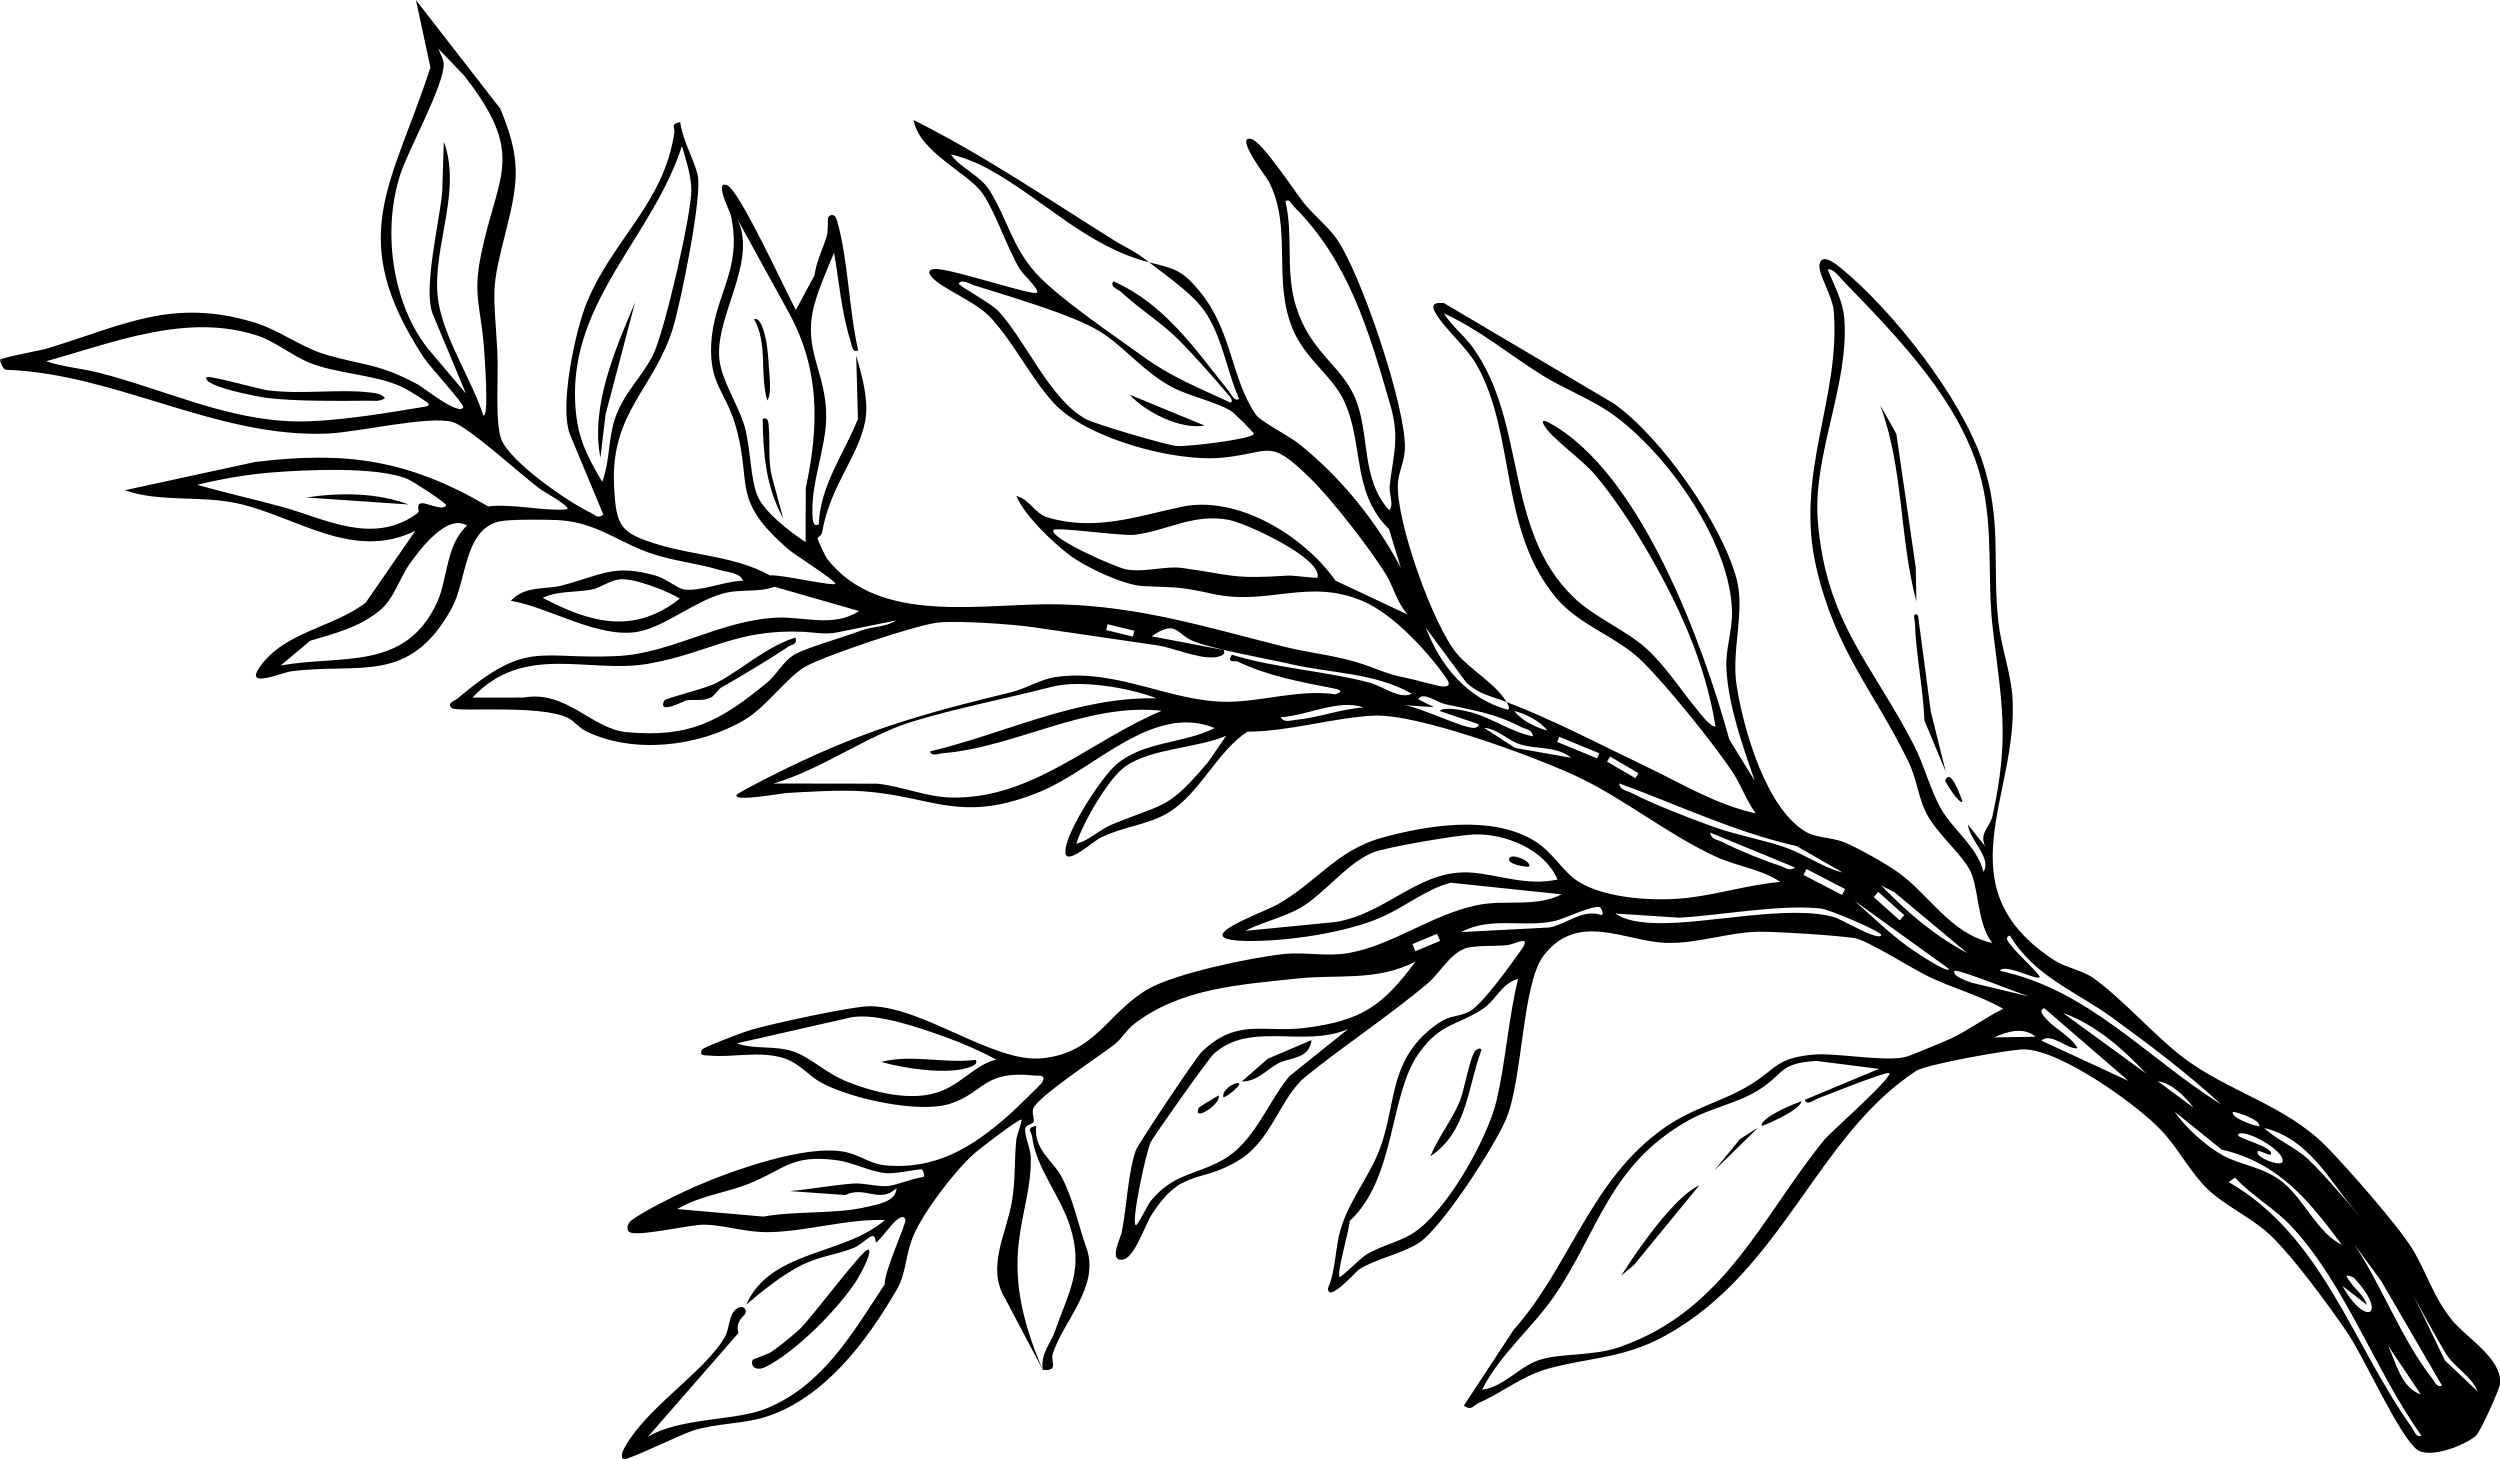 <?xml version="1.0" encoding="UTF-8"?> <svg xmlns="http://www.w3.org/2000/svg" id="Ebene_2" data-name="Ebene 2" viewBox="0 0 956.12 558.08"><g id="Ebene_1-2" data-name="Ebene 1"><g><path d="M576.1,268.44c19.18,7.42,35.42,16.1,54.04,25.01,13.67,6.54,26.02,14.23,41.4,17.64-3.62-4.74-5.49-10.53-8.72-15.47-7.21-11.03-25.58-33.71-34.93-42.88-9.42-9.24-23.73-13.44-32.64-23.99-22.01-26.06-15.37-62.38-30.45-89.1-4.06-7.19-13.27-14.77-16.14-20.63-1.53-3.12.9-3.34,3.54-3.12l64.8,38.3c18.21,12.69,41.39,45.92,47.14,67.13,3.32,12.25-1.95,27.29-.05,40.26,2.43,16.62,11.49,48.73,27.34,56.96,3.6,1.87,10.01,1.88,14.15,3.67,5.37,2.31,15.21,7.81,20.01,11.18,12.58,8.83,20.03,23.63,36.34,27.22-5.79-7.3-5.08-20.55-8.31-27.34-3.24-6.8-13.53-14.82-17.38-23.24-2.72-5.96-3.28-12.48-6.56-19.17-13.1-26.71-27.61-41.87-35.03-73.76-8.38-36.03,9.29-64.61,6.68-97.95-.48-6.13-6.09-14.45-5.48-17.92.8-4.6,5.82-.67,8.39,1.44,19.87,16.35,45.55,49.12,53.8,73.39,7.81,22.96,3.76,39.75,6.25,61.88,1.1,9.79,4.81,19.47,5.39,29.07,2.25,37.31-26.79,72.32,15.88,100.16,4.6,3,10.86,3.87,15.07,6.89,11.35,8.15,23.15,21.87,34.45,30.46,17,12.92,38.65,17.93,54.38,33.7,7.8,7.82,27.65,30.47,33.06,39.28,5.75,9.38,7.98,18.52,15.48,27.63,5.46,6.63,19.35,14.72,18.07,24.35-.3,2.22-7.53,18.28-9.23,19.69-4.37,3.64-17.46,8.83-22.42,5.23-6.62-4.81-20.08-34.9-26.47-44.4-6.9-10.25-21.57-30.19-30.19-38.11-6.66-6.12-17-10.98-23.25-16.91-6.67-6.34-11.13-15.36-17.64-22.38-9.37-10.1-39.46-31.56-53.14-31.27-5.73.12-37.15,5.75-40.91,8.22-38.31,25.04-51.02,76.69-96.23,101.42-16.21,8.87-29.81,8.18-45.27,12.68-9.48,2.76-17.04,9.12-25.91,12.94-1.88.81-2.52,3.18-5.55.95l19.08-29.04c21.46-24.05,29.27-57.28,57.42-77.07,11.43-8.04,22.45-10.05,33.07-16.6,10-6.17,9.96-10.23,24.03-11.5,8.97-.8,27.77,2.92,35.48.85,1.65-.44,14.73-5.89,17.18-7.01,6.37-2.93,13.52-8.24,20.01-11.37-8.83-5.05-18.86-7.76-28.03-12.06-6.27-2.94-24.02-14.23-28.76-14.96-6.88-1.07-29.67-2.53-36.8-2.44-11.36.15-23.45,4.63-35.32,4.25-15.49-.5-33.87-12.23-46.88,4.89-8.25,10.85-7.93,47.04-14.29,62.37-4.19,10.11-24.85,42.25-33.7,47.67-6.86,4.2-15.82,5.81-22.38,9.81-1.25.76-12.2,13.32-12.09,7.34,3.09-7.2,2.65-15.21,4.86-22.62,3.55-11.9,11.8-20.89,15.69-32.71,5.51-16.75,3.29-31.79,19.57-44.52,6.38-4.99,7.88-3.38,13.42-5.68,4.92-2.04,16.68-18.64,20.44-24,4.18-5.96-2.52-2.02-5.4-1.69-4.34.49-12.61.03-15.97,1.2-6.02,2.1-9.97,9.66-14.67,13.6-14.93,12.52-31.66,23.45-46.65,35.63-9.16,7.44-12.73,23.62-24.53,31.3-15.45,10.06-22.43,2.76-34.37,21.65-2.35,3.71-6.33,15.96-10.66,16.85-5.86,1.21-1.05-8.27-.64-10.31,1.95-9.57,2.4-22.64,5.38-31.35.82-2.4,22.99-35.55,25.24-37.73,13.61-13.24,23.85-7.08,40.06-9.24,21.15-2.82,29.07-8.28,41.75-25.34-14.88,7.72-30.14,4.86-45.19,6.5-22.07,2.39-44.61,3.64-62.51,17.43-2.88,2.22-4.71,5.7-7.72,8.01-5.46,4.19-29.09,19.75-30.82,24.27-.67,1.77.61,3.97.1,5.11-.45,1.01-3,1-3.2,2.73-.29,2.45,2.07,7.51,2.15,10.75.6,23.16-14.43,37.5,4.59,81.33l-14.48-27.4c-7.08-11.8.53-24.54,2.65-36.77,1.49-8.56.88-15.88,1.73-23.9.16-1.55,2.39-7.45,1.93-7.59-1.08-.31-16.11,11.23-18.26,13.17-7.49,6.79-18.78,21.62-22.88,30.86-3.2,7.21-2.84,14.66-6.44,20.85-11.49,19.78-27.53,41.49-50.18,48.81-8.4,2.71-19.13,2.45-27.89,5.25-4.36,1.39-24.98,11.4-26.32,10.94-2.54-.87,1.36-6.39,2.1-7.52,9.09-13.74,28.96-26.61,36.23-38.8,2.29-3.84,1.54-9.26,4.97-11.39,2.35-1.46,3.67.49,3.16,1.86-.43,1.16-4.05,2.97-2.7,7.59l-34.64,39.69c12.52-7.54,33.45-5.93,45.41-10.86,21.73-8.95,32.96-29.01,45.19-47.49-.46-4.26,8.35-23.47,7.92-24.69-1.68-4.76-9.65,8.5-11.38,8.72-.36-5.8-3.94.29-8.61,2.15-6.41,2.56-12.52,2.98-19.52,6.42-7.44,3.66-15.08,9.86-21.42,15.22,9.33-21.07,37.4-18.71,53.08-32.4-14.96-.4-29.58,4.39-44.44,4.66-8.83.16-16.76-2.68-24.56-2.86-5.51-.13-27.14,5.19-29.04,2.56-.97-1.33-.22-3.11.94-4.07,4.26-3.48,18.65-10.51,24.2-12.92,14.32-6.22,42.64-16.47,57.86-13.35,5.11,1.05,9.47,4.48,14.71,5.03,19.42,2.01,33.6-6.73,47.47-18.96,1.84-1.62,12.92-12.15,13.23-13.03,1.02-2.82-1.45-2.1-2.97-2.27-19.79-2.19-19.14,6.34-32.33,10.71-11.99,3.97-38.46-1.98-49.36-7.98-5.64-3.1-8.4-7.7-15.07-9.6-9.14-2.61-19.26.05-27.63-.79-1.43-.14-4.42.34-2.97-2.3.47-.86,15.46-6.55,18.12-7.36,7.58-2.31,39.69-9.34,46.32-9.22,20.44.36,47.14,21.79,65.65,19.92,20.64-2.08,25.04-17.58,40.59-26.52,10.39-5.97,39.38-12.05,51.92-13.36,8.18-.85,16.36,1.13,24.78-.39,16.91-3.05,31.17-14.46,48.92-18.27,10.74-2.3,22.43.96,32.47-4.17l-42.42-4.43c-9.21,2.35-17.03,8.94-26.22,13.05-13.5,6.05-36.21,9.37-51.16,9.23-25.15-.23,4.75-10.42,11.05-13.94,14.8-8.27,22.66-20.76,39.9-25.52,17.53-4.85,41.52-8.7,57.85.81,7.84,4.56,11.22,12.28,17.92,16.26,10.64,6.31,29.15,7.28,41.21,5.89,11.99-1.38,23.48-5.06,35.5-6.09-7.49-5-16.53-5.92-24.57-9.61-18.73-8.6-35.56-22.63-54.28-31.22-16.35-7.5-60.18-23.66-76.79-22.76-16.02.87-32.02,6.05-48.2,6.13-11.62,7.6-18.09,23.61-30.29,31.01-7.68,4.66-17.32,5.26-25.84,9.52-3.15,1.58-13.14,10.87-13.45,5.68-.43-7.2,13.76-28.7,19.27-33.5,10.52-9.17,25.76-7.98,37.8-14.1-23.55-9.65-45.94,15.8-66.74,24.34-30.57,12.54-41.08,1.65-67.96-.17-8.39-.57-20.74.19-29.38.7-1.51.09-20.61,3.58-18.7.61.38-.59,10.37-5.73,12.28-6.7,34.22-17.35,56.35-23.65,92.81-32.51,5.38-1.31,11.27-4.98,16.84-5.78,23.44-3.38,43.68,9.47,65.57,9.47,13.19,0,27.9-4.88,41.47-2.86,4.08-1.41.51-2.02-1.27-2.37-12.62-2.49-24.69-4.68-36.32-10.25-.69-.33-4.11.96-2.05-2.52,17.11,5.23,35.49,6.16,52.68,10.67,5,1.31,11.58,6.59,16.16,4.24-14.16-8.01-30.49-7.73-45.74-11.21-9.35-2.14-30.22-5.79-37.75-8.87-6.65-2.73-6.47-8.47-16.01-1.87l27.52,5.21c1.35,2.2-2.61,2.8-3.97,2.86-6.56.26-15.24-3.7-21.59-4.65-15.8-2.38-31.62-4.55-47.44-6.93-6.85-1.03-28.39-2.62-36.27-1.74-8.56.95-42.99,12.59-50.61,16.8-6.79,3.75-14.82,15.42-23.53,20.53-17.35,10.17-42.29,13.08-60.46,4.21-2.57-1.25-4.31-3.77-6.86-5.07-10.2-5.19-42.48-2.18-44.35-3.73-2.28-1.9,1.09-2.85,1.99-3.61,27.01-22.85,30.78-14.9,61.05-16.32,20.94-.98,39.22-13.56,60.88-14.69,10.62-.55,21.73,3.92,31.8-2.53l-32.37-9.29c-6.78,2.46-13.04.56-20.31,2.75-10.95,3.29-21.66,12.46-31.67,14.4-15.11,2.93-34.23-9.35-48.86-11.78,5.32-5.88,13.4-4.29,19.16-5.77,15.4-3.95,19.96-8.51,36.27-3.85,3.77,1.08,8.29,4.79,10.45,5.22,5.89,1.18,16.37-3.28,22.86-3.26-.83-3.04-6.07-3.29-8.92-4.14-8.16-2.44-17.64-3.49-25.47-6.07-12.78-4.21-20.94-11.73-34.97-12.9-4.48-.37-19.97-.46-23.74.4-13.68,3.1-12.38,22.6-18.33,33.35-16.19,29.25-34.92,20.65-61.14,23.95-3.84.48-18.18,6.96-12.25-1.57,9.49-13.63,28.28-15.12,40.59-24.69l18.95-27.43c-23.91,11.74-45.68-5.57-67.87-10.47-14.42-3.18-29.89-.33-43.22-5.06l49.75-10.79c35.09-4.31,58.69-.85,89.24,16.99,8.9-1.15,21.53,1.86,29.74,1.14,3.23-.29-8.27-6.63-9.28-7.36-7.4-5.31-27.81-24.18-34.04-26.04-8.8-2.63-36.12,3.86-47.68,4.38-42.3,1.89-80.8-22.8-122.9-24.38-1.52.26-2.63-3.59-2.56-3.8.32-.87,15.09-3.48,18.01-4.36,29.44-8.89,47.59-19.42,79.09-10,9.23,2.76,17.72,9.28,26.4,11.99,14.88,4.64,20.83,3.34,36.5,11.91,1.88,1.03,15.8,12.13,17.16,8.56.43-1.13-12.92-15.63-15.11-18.97-30.24-46.24-12.29-65.32,2.55-110.96l-5.54-25.75,32.23,41.47c7.73,18.46,7.17,27.17,2.5,45.57-6.3,24.82-5.01,22.25-3.58,47.73.46,8.09-1.01,26.55,1.49,33.15,3.27,8.62,25.61,24.13,34.29,28.17,1.76.82,2.4,2.38,4.75.68l-12.66-30.39c-4.42-10.6,1.95-40.23,6.45-51.05,9.94-23.88,29.4-37.76,33.35-64.64.31-2.14-1.69-3.31,2.24-4.06.94,7.03,4.9,13.38,6.65,20.07,2.02,7.7-6.55,49.44-9.44,58.78-7.18,23.22-23.84,32.19-22.5,60.11.77,16,2.35,18.26,17.43,22.78,13.59,4.08,29.13,4.39,42.2,11.65,3.26-.59,24.45,4.33,24.97,3.18.45-.99-15.64-11.22-17.61-12.91-22.89-19.63-13.76-24.84-20.7-48.16-3.65-12.28-9.89-15.32-9.13-30.62.94-18.76,12.31-28.33,7.41-49.54-.25-1.1-6.43-13.28-1.3-11.15,4.75,1.97,22.29,40.35,26.25,47.7l7.14-13.27c.68-5.25,3.1-9.89,4.64-14.88.7-2.25.36-6.75.52-7.07.73-1.49,2.63-1.8,3.4.83,4.31,14.71,4.59,34.5,8.15,49.82-2.29,1.32-2.57-2.48-3.06-4.05-3.4-10.8-4.22-22.23-6.16-33.31-2.45,5.92-5.91,13.78-7.54,19.82-4.75,17.53,4.73,25.78,4.52,43.26-.14,11.77-5.81,24.79-5.25,37.01.07,1.46.05,5.14,2.42,3.79.47-14.74,9.68-27.06,14.96-40.28l-.65-24.31c2.19,7.89,5.02,17.27,3.37,25.43-2.76,13.7-13.36,24.4-16.42,42.26-.19,1.13-1.73,1.9-1.76,2.23-.05.42,3.07,7.06,3.53,7.66,20.15,26.23,60.32,16.91,89.01,17.62,31.18.78,56.59,8.88,86.18,16.26,8.71,2.17,18.16,3.15,26.76,5.66s11.09,4.57,19.79,6.23c3.25.62,12.25,3.34,14.35,3.28,3.06-.1,1.57-2.24.45-3.81-7.15-10.06-20.02-23.88-31.25-28.75-21.04-9.13-36.38,1.79-57.57-2.86-13.44-2.95-13.4-2.33-26.74-2.99-7.52-.37-22.46-7.43-28.55-12.18-6.52-5.09-16.93-15.03-19.91-22.3,5.43,1.43,6.73,6.69,12.25,8.3,18.1,5.29,34.23-.6,50.94-4.15,21.46-4.56,46.86,11.18,58.87,28.24l27.64,13c-4.28-4.69-5.38-10.69-8.59-15.79-6.29-9.97-20.37-28.2-28.68-36.34-16.03-15.69-14.67-9.76-33.68-7.89-18.01,1.77-51.67-7.23-64.22-20.68-8.78-9.41-15.69-23.7-24.46-33-6.08-6.45-18.62-10.82-22.65-15.66-1.3-1.56-.86-2.61,1.16-2.81,5.95-.58,38.86,10.87,39.4,8.92.45-1.62-5.66-7.11-6.85-9.16-4.79-8.27-8.97-21.14-13.97-28.57-5.32-7.89-24.28-15.77-26.45-28.17,26.66,13.3,51.05,29.99,76.28,45.75,6.12,3.83,7.58,3.79,13.78,8.66-24.07-6.17-40.47-24.3-61.86-35.91-4.25-2.31-9.28-4.27-13.99-5.4,4.03,5.62,11.07,7.8,14.94,13.97,6.35,10.15,8.58,21.3,17.37,31.19,8.44,9.5,30.24,24.21,41.5,32.36,10.75,7.78,21.28,11.89,33.11,17.41,1.11-.21.32-1.66-.18-2.26-5.38-6.38-13.39-15.48-19.19-21.34-6.85-6.92-15.38-12.11-22.49-18.75-1.02-.96-4.47-1.96-2.83-4,19.62,8.67,31.3,26.05,44.21,42.13.98,1.22,2.02,3.95,3.85,2.82-4.68-10.54-5.99-21.66-12.06-31.8-4.74-7.92-15.07-14.69-22.36-20.42,9.48,2.43,12.29,2.55,19.43,11.24,12.38,15.07,11.8,33.09,21.42,47.06,1.72,2.5,12.85,8.26,16.24,10.95,15.91,12.65,29.66,29.5,39.17,47.56l-4.54-14.8c-14.61-14.27-9.37-33.3-17.56-49.76-4.52-9.08-14.7-15.66-19.27-26.77-7.84-19.06.06-38.58-9.14-56.41-.78-1.5-13.27-17.69-6.74-16.26,4.17.91,16.44,19.82,20.15,24.47,3.6,4.51,8.89,8.66,12.36,13.47,9.28,12.89,26.67,64.35,26.3,80.28-.12,5.15-2.43,9.19-2.68,13.44-.85,14.31,13.55,54.68,22.74,65.42,5.09,5.96,14.9,11.52,18.78,18.25-5.71-2.21-10.47-2.84-15.39-7.47l-15.44-20.89c5.53,14.53,15.9,27.11,31.28,31.33,1.17-.4.02-2.15-.45-2.97ZM152.58,147.47c-10.42-4.33-23.59-4.56-33.94-8.62-6.55-2.56-13.34-8.26-20.28-10.52-26.87-8.78-54.85,2.63-80.68,9.83,6.39,2.2,13.26,2.66,20.01,4.37,25.06,6.33,48.86,18.09,75.14,18.62,14.6.29,34.47-3.1,49.29-5.55,3.36-.55,1.57-1.42-.05-2.59-2.2-1.59-7.07-4.53-9.47-5.53ZM170.63,193.27c.37-.79-12.69-9.1-14.38-9.88-11.22-5.13-39.69-3.73-52.61-2.67-9.49.78-18.98,2.43-28.22,4.7,10.86,3.09,21.94,5.54,32.84,8.54,15.98,4.4,34.59,14.84,51.47,2.27,1.12-.83-1.11-3.56,1.72-3.78,1.63-.12,8.13,3.05,9.19.81ZM178.62,201.03c-7.46-4.69-17.57,8.56-21.56,14.08-4.47,6.19-6.24,13.88-12.03,18.55-7.91,6.38-17.01,8.59-26.47,11.42l-11.18,9.43c23.33-4.19,47.57,2.28,59.75-24.06,4.13-8.92,3.37-22.18,11.49-29.41ZM352.55,447.21c-.62-.28-9.94,1.77-13.49,1.48-6.44-.52-12.33-4.09-19.21-4.99-17.45-2.3-19.8,3.68-33.88,9.18-8.48,3.31-18.65,4.55-26.96,9.53l32.93,2.87c12.29-2.25,27.74-.86,39.56-3.7,3.99-.96,11.21-1.93,11.37-7.17-6.52,6.1-11.94-1.04-19.55,2.62l-21.2-1.49c8.02-.75,16.08-2.27,24.12-2.9,4.37-.34,10.3,1.59,14.2.83,4.24-.82,7.46-2.44,12.56-3.33,1.17-.2-.2-2.82-.46-2.93ZM307.41,241.64c-25.94-1.19-36,8.03-59.3,12.18-22.81,4.06-47.6-8.23-67.43,12.98l19.57-.02c16.36-2.95,26.12,12,39.31,13.22,24.12,2.24,35.69-4.05,53.74-18.88,4.07-3.34,6.37-8.64,11.16-11.13s18.15-6.28,24.85-8.83c4.25-1.62,9.34-1.21,13.44-3.88l-22.56,4.57c-4.37.95-9.11-.04-12.77-.2ZM178.18,150.51l-12.66-30.39c-3.88-9.31,2.66-35.72,3.59-46.64l.63-19.31c7.54,20.46-6.2,43.39-1.62,63.66,3.15,13.93,12.18,27.36,16.72,41,2.41,1.46.32-25.05.13-27.35-1.18-14.02-4.14-18.66-1.02-33.99,6.3-30.94,17.59-37.98-6.55-68.71l-9.78-10.19c.7,1.87,2,3.88,2.06,5.88.24,7.93-13.32,32.44-16.47,41.9-7.01,21.05-3.55,48.98,10.3,66.8l14.68,17.33ZM260.01,228.94c-4.84-2.98-17.98-8.11-23.26-7.35-3.84.55-7.05,3.24-10.56,3.9-6.16,1.16-12.73.39-18.63,3.15,18.02,9.47,34.74,14.25,52.44.31ZM381.01,405.2c-6.15-3.23-12.85-6.25-19.4-8.57-9.86-3.5-26.2-9.34-36.05-7.56l-43.82,9.97c7.14,2.5,14.9.56,22.35,3.35,6.31,2.37,11.77,7.95,19.28,11.03,10.53,4.32,25.5,8.21,36.52,3.88,8.2-3.22,13.2-10.04,21.13-12.1ZM260.79,55.85c-11.03,34.5-42.59,58.92-40.83,97.87.58,12.69,3.92,19.75,10.35,30.54,2.95-7.63,2.23-16.35,4.92-24.26,3.35-9.85,10.07-15.44,14.51-24.24,4.28-8.48,14.86-54.14,14.66-63.34-.12-5.53-2.06-11.29-3.6-16.58ZM442.36,267.09c-10.46-4.11-29.27-7.24-40.13-4.42-17.14,4.46-36.72,8.18-53.63,13.4s-34.62,18.32-52.77,23.58l39.68.06c9.34.99,18.6,5.03,28.03,5.29,31.07.87,53.66-21.93,80.8-33.17-29.06-3.17-55.66,13.93-83.92,16.26-1.61.13-4.22,1.36-4.71-.72,28.98-6.91,56.19-20.99,86.66-20.29ZM281.87,83.54c8.6,17.05-10.09,39.12-6.38,56.12,1.65,7.58,6.71,15.26,9.09,22.77,2.51,7.93,2.29,21.27,5.38,27.79,2.85,6.03,12.54,13.49,18.14,17.11l.06-20.65c5.09-23.85,5.55-45.46-6.78-67.67l-19.51-35.47ZM515.64,393.52c-16.84,7.43-37.4-3.21-51.48,9.56-1.88,1.7-22.7,31.04-24.06,33.73-1.69,3.35-7.63,30.75-5.72,31.76.63.33,4.79-8.16,5.78-9.36,8.69-10.47,16.86-9.69,27.42-15.57,12.1-6.73,17.09-21.77,25.5-32.02l22.56-18.1ZM468.93,281.41c-11.31,4.78-28.35,4.73-38.4,11.6-6.48,4.42-16.53,21.86-18.9,29.69,5.13-1.34,8.77-5.38,13.56-7.34,20.74-8.5,21.34-5.63,36.86-23.92l6.88-10.02ZM580.6,374.37c-6.52,1.72-8.49,8.35-13.75,11.67-10.27,6.49-15.95,5.22-24.27,16.86-11.32,15.83-8.69,47.73-26.42,64.09.07,2.72-5.25,20.82-3.78,21.37.63.24,7.88-7.19,10.29-8.62,5.44-3.23,11.64-4.56,16.89-7.59,13.16-7.59,29.44-36.76,32.83-51.38,3.5-15.08,4.5-31.3,8.2-46.41ZM503.93,220.84c1.67-7.4-27.4-20.79-34-22.02-13.61-2.56-23.48,4.16-35.92,5.7-5,.62-30.43-3.17-31.15-1.78-1.58,3.07,24.02,14.36,27.92,15.04,7.2,1.24,14.83-1.46,21.48-.54,19.23,2.65,18.68,4.33,40.21,2.9,2.56-.17,11.32,1.27,11.45.71ZM479.51,166.01c.31-.51-7.52-7.96-8.24-8.49-4.62-3.36-16.88-6.16-22.97-9.43-11.3-6.08-18.53-15.81-28.05-21.56-10.43-6.31-35.1-13.42-47.67-17.4-1.27-.4-4.98-2.61-5.85-.71-.39.84,12.04,7.24,15.18,10.65,10.67,11.6,19.55,33.57,33.38,41.22,3.25,1.8,31.08,10.06,34.92,10.3,4.11.26,28.06-2.54,29.29-4.58ZM423.06,240.97l10.22,2.49.54-2.23-10.22-2.49-.54,2.23ZM497.19,347.29c-6.21,3.5-14.49,5.38-20.94,8.72l34.4-3.37c20-3.16,32.21-20.61,52.53-18.88,10.53.9,20.87,5.18,32.49,2.61-4.96-11.6-20-17.68-32.07-17.23-6.07.22-33.7,4.85-38.77,6.99-9.88,4.17-18.72,16.12-27.65,21.15ZM690.23,420.61l28.37-11.82-23.92-3.04c-14.12.86-12.07,4.54-21.4,10.67-8.53,5.6-18.78,7.12-27.64,12.13-30.42,17.2-34.25,42.49-51.31,67.27-8.2,11.92-20.72,22.12-27.51,35.67,7.92-.91,14.06-8.56,21.27-11.17,8.28-2.99,20.69-1.45,31.3-5.13,40.5-14.04,54.54-50.27,78.6-79.64,1.64-2,27.11-24.61,24.44-25.18-1.81-.38-23.21,8.24-26.92,9.62-1.68.62-4.59,3.12-5.28.61ZM521.5,270.57c-9.62-3.35-21.59,3.15-31.73,3.74,1.43,2.25,3.7,1.18,5.73,1,8.57-.75,17.3-4.18,26-4.74ZM541.3,363.78l9.47-3.94-1.13-2.71-9.47,3.94,1.13,2.71ZM612.01,347.02c-2.48-1.14-13.52,4.3-17.25,5.17-11.84,2.75-24.64-1.86-35.87,4.28l33.72-1.76c6.72-1.33,12.72-7.26,19.86-4.74,1.23-.3-.3-2.87-.45-2.94ZM548.4,270.46l-11.42-.78c6.18.79,21.91,8.59,26.63,8.71.7.02,2.36-.58,1.73-1.49l-14.74-4.97c1.52-1.85,9.23-.27,12.1.51,7.95,2.18,15.39,7.59,23.62,9.18-.47-2.78-2.75-2.63-4.66-3.61-10.55-5.44-17.93-6.23-28.88-8.68-3.37-.75-8.59-5.01-10.4-1.91l6.01,3.03ZM491.58,76.99c3.2,13.25-.16,26.58,4.11,40.3,5.45,17.51,17.32,22.41,22.6,34.96,5.76,13.7,2.01,30.88,13.02,42.9,1.95-1.97-.19-6.16.18-9.42,1.35-12.14,4-17.92.12-31.28-8.08-27.81-15.93-54.9-36.91-75.6-1.08-1.06-1.42-3.04-3.11-1.86ZM567.55,278.34l11.92,7.71,21.38,3.76c-5.5-4.62-13.38-3.1-19.67-5.21-4.8-1.61-8.37-5.83-13.63-6.26ZM579.15,271.92c2.57,3.52,8.43,6.46,12.58,7.44-2.57-3.52-8.43-6.46-12.58-7.44ZM719.5,357.67c.54-1.15-19.57-9.83-23.2-10.22-15.43-1.66-38.18,2.62-54.04,3.52l-24.51-1.6c4.22,2.99,10.73,3.53,15.82,3.67,18.9.54,50.89-7.28,68.05-2.22,2.97.88,16.75,9.23,17.87,6.84ZM595.54,283.75l15.29,6.29.8-1.95-15.29-6.29-.8,1.95ZM619.22,299.61c.47,2.78,2.75,2.63,4.66,3.61,8.74,4.5,22.14,9.65,31.56,13.04,8.89,3.21,19.47,4.97,28,8.08,7.43,2.72,13.67,7.41,21.31,9.37l-17.64-10.13c-23.6-5.3-45.28-15.78-67.89-23.98ZM614.62,291.28l10.85,6.34,1.14-1.94-10.85-6.34-1.14,1.94ZM552.25,119.87c2.91,4.8,7.64,8.35,10.91,12.87,21.04,29.08,11.67,69.84,38.85,95.87,8.01,7.67,19.83,12.31,27.76,19.54,7.28,6.63,13.17,15.91,19.44,23.45,1.41,1.7,4.76,6.3,6.9,6.29-4.02-25.08-14.8-48.18-27.71-69.88-5.16-8.68-11.76-18.6-18.27-26.29-5.17-6.11-16.07-13.58-19.24-18.51-1.77-2.75-.41-2.61,1.72-1.45,34.96,19.09,58.77,84.73,68.76,121.06l9.71,15.78c-4.57-13.29-10.18-28.99-10.83-43.07-.34-7.33,2.27-14.16,2.15-21.49-.42-26.38-24.89-60.89-45.97-75.79-7.98-5.64-18.02-9.42-26.43-14.63-12.59-7.81-24.36-17.72-37.76-23.75ZM654,318.4c.47,2.78,2.75,2.63,4.66,3.61,5.74,2.96,15.84,7.11,22.01,9.06,2.05.65,3.56,2.36,5.85.71l-32.51-13.38ZM689.72,334.61l14.78,7.66,1.16-2.25-14.78-7.66-1.16,2.25ZM709.27,344.51c6.32,5.66,13.45,12.47,20.23,17.41,1.4,1.02,15.32,10.63,15.99,8.71l-36.22-26.12ZM716.58,343.07l9.98,8.92,1.75-1.96-9.98-8.92-1.75,1.96ZM719.52,338.66c9.59,10.08,20.62,19.39,32.95,25.9l-27.89-23.28-5.07-2.61ZM747.43,371.41c-.72,2.05,5.09,3.83,6.56,4.42l22.91,5.48c-2.69-.41-28.95-11.36-29.47-9.89ZM778.48,396.5c-4.48-3.92-10.99-2-15.74.25l15.74-.25ZM699.03,103.09c2.5,6.39,5.81,11.86,6.33,18.83,1.89,25.35-12.21,52.14-10.13,77.51,3.16,38.67,20.69,54.29,36.81,85.68,3.89,7.58,6.08,16.68,10.23,24.07,4.71,8.38,13.86,14.41,16.3,24.28,3.36-5.34-5.37-12.11-5.96-18.11l6.6,8.32c-2.39-5.17,1.87-7.25,2.84-11.7,6.52-29.99,3.54-42.54.08-71.59-2.2-18.49.34-37.75-4.31-56.6-7.27-29.5-31.67-54.45-52.42-75.85-1.46-1.5-4.2-5.4-6.37-4.87ZM780.05,373.67c-.5,1.67-13.42-5.48-15.23-2.38,33.88,7.15,56.48,33.51,84.69,51.11-12.94-11.88-27.43-22.84-41.7-33.21-13.82-10.05-29.59-15.6-39.12-31.38-2.65.75.09,3.18.98,4.41,1.6,2.22,10.65,10.58,10.39,11.44ZM794.57,400.91c-4.25.42-10.08-6.23-13.88-2.94l33.36,15.43-32.19-27.79c-2.62.73,0,3.31.99,4.39,3.46,3.76,9.12,6.3,11.73,10.91ZM788.97,387.39l31.83,23.19c-8.94-9.5-19.35-18.73-31.83-23.19ZM825.21,413.5l13.71,10.14c-3.17-4.23-8.34-9.42-13.71-10.14ZM831.63,425.1c3.96,5.92,12.04,13.22,18.3,16.67,7.59,4.17,16.1,4.44,23.55,10.74,8,6.78,12.82,18.91,22.17,23.58-12.86-17.24-24.13-31.34-45.97-36.43l-18.05-14.55ZM854.78,450.32l-2.4,1.77c35.8,20.68,47.21,61.84,69.96,93.73.97,1.35,1.82,4.36,3.69,3.19-17.69-24.79-28.87-57.46-49.41-79.7-6.54-7.09-15.34-11.89-21.85-18.99ZM872.92,444.34c1.39-4.27-15.59-13.38-16.98-10.34-.63,1.38,13.41,4.4,12.59,7.42-.26.95-4.89-1.97-5.15-1.02-.66,2.42,8.9,5.92,9.54,3.94ZM853.92,425.32c-.8,2.35,9.9,5.89,10.1,5.3.8-2.35-9.9-5.89-10.1-5.3ZM865.96,431.39c4.91,4.7,11.74,7.21,16.86,12.02,7.03,6.61,20.26,22.44,26.65,30.4,10.46,13.03,18.18,31.57,25.61,46.5l12.46,11.82c-2.53-6.2-9.08-9.22-12.35-14.8-14.01-23.85-15.91-31.94-34.66-54.41-10.09-12.1-17.55-27.28-34.56-31.53ZM895.9,491.84c8.92,16.18,17.79,10.96,4.16-3.34-4.13-1.6-2.39.13-.91,2.2,1.95,2.72,5.03,4.91,6.07,8.34l-9.31-7.21ZM913.35,514.69c2.9,6.17,5.01,16.2,12.46,18.57l-12.46-18.57ZM900.3,475.74c10.53,15.79,18.27,36.66,29.78,51.3.97,1.23,2.03,3.96,3.84,2.83l-23.25-39.97-10.38-14.16Z"></path><path d="M403.32,509.5c5.37-15.49,11.3-23.73,5.86-40.67-3.83-11.92-12.89-21.99-14.43-33.96-.33-2.57-2.55-3.36,1.59-4.32-1.27,8.76,6.26,13.35,9.44,19.16,4.64,8.47,6.53,18.58,9.72,27.54,5.26,14.79-8.78,27.73-12.92,40.61-.85,2.65,2.56,6.82-3.82,5.99-.8-6.28,3.05-10.01,4.56-14.35Z"></path><path d="M287.81,520.14c.17-.43,5.61-2.03,7.28-3.17,3.24-2.21,7.19-5.51,10.2-8.12,4.65-4.03,24.85-31.61,26.78-30.93,1.93.68-3.66,10.6-4.63,12.07-7.25,10.99-23.04,26.95-34.61,32.78-3.55,1.79-6.01-.17-5.02-2.64Z"></path><path d="M719.07,154.98l6.19,10.95,7.42,51.17.23,12.95c-6.56-24.69-4.83-50.91-13.84-75.06Z"></path><path d="M735.99,275.52c-.49-12.52-3.22-24.78-3.64-37.32-.04-1.12-1.11-4.42,1.19-2.85l4.88,36.7,5.72,23.06-8.16-19.58Z"></path><path d="M743.94,298.38c2.2-5.04,6.25,7.14,6.62,8.32-1.42.72-6.83-7.82-6.62-8.32Z"></path><path d="M649.94,453.26l-25.03,30.52-4.92,4.12c5.05-7.84,11.83-17.6,18.01-24.46,3.34-3.71,7.41-7.95,11.94-10.18Z"></path><polygon points="672.45 431.2 655.57 447.72 665.5 435.6 672.45 431.2"></polygon><path d="M688.88,421.19c.11,2.02-6.26,5.41-7.9,6.24-2.35,1.19-4.69,2.35-7.19,3.18-.63-1.98,5.08-4.89,6.54-5.68,2.75-1.48,5.63-2.64,8.54-3.74Z"></path><path d="M558.32,421.13c1.65-4.01,3.88-17.17,5.98-19.36.49-.51,2.07-1.27,2.27-.18-5.39,14.39-5.41,31.29-19.53,40.62,2.89-7.07,8.36-14.01,11.27-21.09Z"></path><path d="M78.91,144.33c.4-1.11,20.01,4.47,23.15,4.89,13.59,1.81,27.57-.62,39.9.94,1.85.23,4.12.47,5.26,2.15-2.12,1.41-4.24.92-6.53.94-11.31.11-27.83.27-38.72-1.08-2.72-.34-24.32-4.3-23.06-7.84Z"></path><path d="M254.06,267.91c.47-.95,15.63-4.44,20.12-6.82,9.57-5.07,19.08-13.92,30.08-17.26.68,2.96-1.45,2.58-2.73,3.44-7.97,5.38-17.47,10.9-25.82,15.78-1.32.77-2.22,2.94-3.96,3.77-3.16,1.51-6.3.47-9.42,1.07-.52.1-11.1,5.77-8.27.01Z"></path><path d="M291.67,160.3c2.42-1.33,2.27,2.28,2.39,3.78.47,6.04-.34,12.36,1.21,18.41l4.27,15.73c-6.66-12.05-7.65-24.54-7.87-37.91Z"></path><path d="M288.4,122.03c2.79-.8,4.15,6.24,4.54,8.03.67,3.1.99,8.33,1.23,11.69.21,2.95.9,9.05-.71,11.44-3.04-10.25.31-21.44-5.06-31.16Z"></path><path d="M432.03,150.94l28.68,11.82c-9.2,1.64-22.6-5.11-28.68-11.82Z"></path><path d="M242.89,115.62l-11.3,42.89-1.96,16.52c-3.92-19.4,5.75-41.7,13.26-59.41Z"></path><path d="M501.58,397.79c-.74,7.32-8.58,6.69-12.57,8.78-4.68,2.46-7.9,7-14.12,7.06l9.99-8.73,16.69-7.11Z"></path><path d="M458.47,423.68c.18-.41,6.24-3.92,7.54-4.73,1.48,2.93-10.17,10.66-7.54,4.73Z"></path><path d="M473.55,414.22c2.06.09-3.84,5-5.63,5.49-.77-2.66,3.6-5.58,5.63-5.49Z"></path><path d="M577.23,328.21c.88-1.95,8.3.89,7.63,3.15-.13.45-8.78-.61-7.63-3.15Z"></path><path d="M373.14,405.34c1.33,2.05-2.79,2.98-4.17,3.34-8.3,2.14-23.51-.11-31.95-2.56,11.63-3.01,24.2.73,36.12-.78Z"></path><path d="M156.23,192.94l-39.15-2.67c12.7-1.93,27.02-1.91,39.15,2.67Z"></path></g></g></svg> 